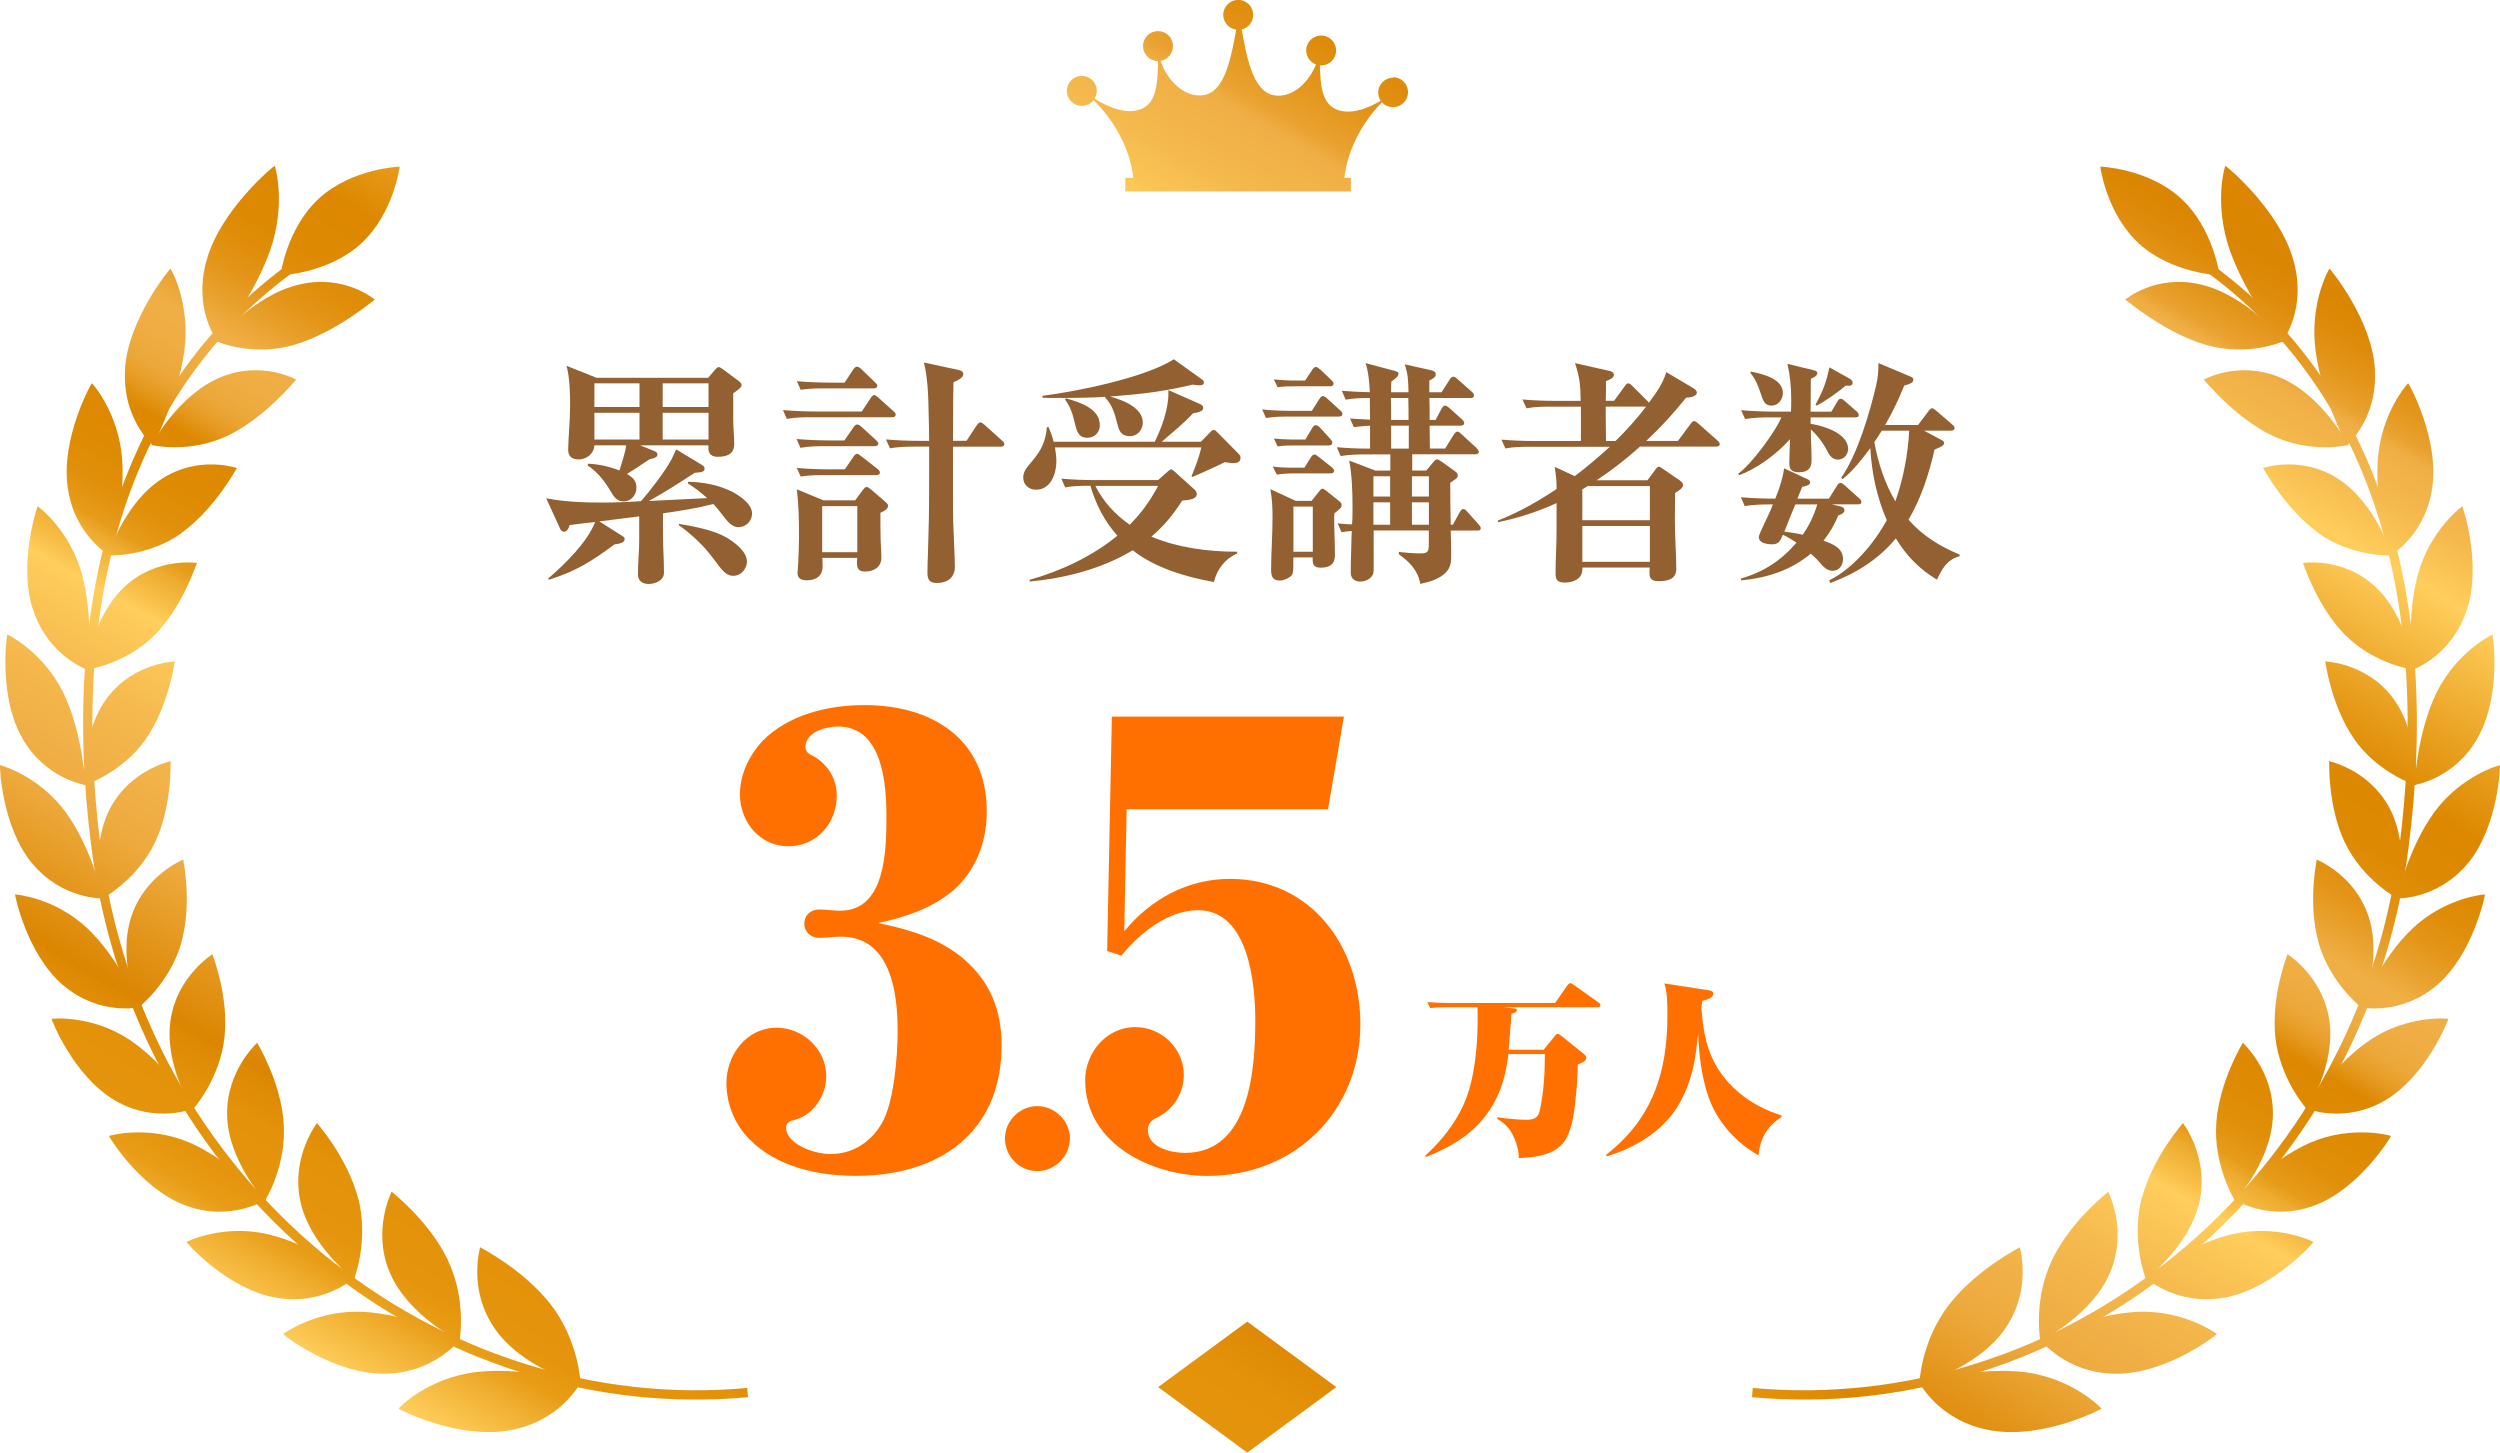 <?xml version="1.0" encoding="UTF-8"?>
<svg id="_レイヤー_2" data-name="レイヤー_2" xmlns="http://www.w3.org/2000/svg" xmlns:xlink="http://www.w3.org/1999/xlink" viewBox="0 0 407.85 236.98">
  <defs>
    <style>
      .cls-1 {
        fill: url(#_名称未設定グラデーション_54-53);
      }

      .cls-2 {
        fill: url(#_名称未設定グラデーション_54-51);
      }

      .cls-3 {
        fill: url(#_名称未設定グラデーション_54-7);
      }

      .cls-4 {
        fill: url(#_名称未設定グラデーション_54-14);
      }

      .cls-5 {
        fill: url(#_名称未設定グラデーション_54-10);
      }

      .cls-6 {
        fill: url(#_名称未設定グラデーション_54-34);
      }

      .cls-7 {
        fill: url(#_名称未設定グラデーション_54-2);
      }

      .cls-8 {
        fill: url(#_名称未設定グラデーション_54-31);
      }

      .cls-9 {
        fill: url(#_名称未設定グラデーション_54-26);
      }

      .cls-10 {
        fill: url(#_名称未設定グラデーション_54-39);
      }

      .cls-11 {
        fill: url(#_名称未設定グラデーション_54-50);
      }

      .cls-12 {
        fill: url(#_名称未設定グラデーション_54-17);
      }

      .cls-13 {
        fill: url(#_名称未設定グラデーション_54-37);
      }

      .cls-14 {
        fill: url(#_名称未設定グラデーション_54-24);
      }

      .cls-15 {
        fill: url(#_名称未設定グラデーション_54-36);
      }

      .cls-16 {
        fill: url(#_名称未設定グラデーション_54-20);
      }

      .cls-17 {
        fill: url(#_名称未設定グラデーション_54-33);
      }

      .cls-18 {
        fill: url(#_名称未設定グラデーション_54-25);
      }

      .cls-19 {
        fill: url(#_名称未設定グラデーション_54-41);
      }

      .cls-20 {
        fill: url(#_名称未設定グラデーション_54-47);
      }

      .cls-21 {
        fill: url(#_名称未設定グラデーション_54-28);
      }

      .cls-22 {
        fill: #ff7000;
      }

      .cls-23 {
        fill: url(#_名称未設定グラデーション_54-44);
      }

      .cls-24 {
        fill: url(#_名称未設定グラデーション_54-21);
      }

      .cls-25 {
        fill: url(#_名称未設定グラデーション_54-40);
      }

      .cls-26 {
        fill: url(#_名称未設定グラデーション_54-12);
      }

      .cls-27 {
        fill: url(#_名称未設定グラデーション_54-6);
      }

      .cls-28 {
        fill: url(#_名称未設定グラデーション_54-27);
      }

      .cls-29 {
        fill: url(#_名称未設定グラデーション_54-13);
      }

      .cls-30 {
        fill: url(#_名称未設定グラデーション_54-35);
      }

      .cls-31 {
        fill: url(#_名称未設定グラデーション_54-30);
      }

      .cls-32 {
        fill: url(#_名称未設定グラデーション_54-9);
      }

      .cls-33 {
        fill: url(#_名称未設定グラデーション_54);
      }

      .cls-34 {
        fill: url(#_名称未設定グラデーション_54-8);
      }

      .cls-35 {
        fill: url(#_名称未設定グラデーション_54-42);
      }

      .cls-36 {
        fill: #926031;
      }

      .cls-37 {
        fill: url(#_名称未設定グラデーション_54-49);
      }

      .cls-38 {
        fill: url(#_名称未設定グラデーション_54-23);
      }

      .cls-39 {
        fill: url(#_名称未設定グラデーション_54-45);
      }

      .cls-40 {
        fill: url(#_名称未設定グラデーション_54-52);
      }

      .cls-41 {
        fill: url(#_名称未設定グラデーション_54-22);
      }

      .cls-42 {
        fill: url(#_名称未設定グラデーション_54-43);
      }

      .cls-43 {
        fill: url(#_名称未設定グラデーション_54-48);
      }

      .cls-44 {
        fill: url(#_名称未設定グラデーション_54-38);
      }

      .cls-45 {
        fill: url(#_名称未設定グラデーション_54-4);
      }

      .cls-46 {
        fill: url(#_名称未設定グラデーション_54-18);
      }

      .cls-47 {
        fill: url(#_名称未設定グラデーション_54-16);
      }

      .cls-48 {
        fill: url(#_名称未設定グラデーション_54-5);
      }

      .cls-49 {
        fill: url(#_名称未設定グラデーション_54-15);
      }

      .cls-50 {
        fill: url(#_名称未設定グラデーション_54-19);
      }

      .cls-51 {
        fill: url(#_名称未設定グラデーション_54-11);
      }

      .cls-52 {
        fill: url(#_名称未設定グラデーション_54-29);
      }

      .cls-53 {
        fill: url(#_名称未設定グラデーション_54-54);
      }

      .cls-54 {
        fill: url(#_名称未設定グラデーション_54-32);
      }

      .cls-55 {
        fill: url(#_名称未設定グラデーション_54-46);
      }

      .cls-56 {
        fill: url(#_名称未設定グラデーション_54-3);
      }
    </style>
    <linearGradient id="_名称未設定グラデーション_54" data-name="名称未設定グラデーション 54" x1="238.59" y1="-2066.36" x2="358.94" y2="-1857.93" gradientTransform="translate(0 -1833.25) scale(1 -1)" gradientUnits="userSpaceOnUse">
      <stop offset="0" stop-color="#ffce5c"/>
      <stop offset=".04" stop-color="#f0af31"/>
      <stop offset=".06" stop-color="#e89c16"/>
      <stop offset=".08" stop-color="#e5950d"/>
      <stop offset=".12" stop-color="#e3920a"/>
      <stop offset=".15" stop-color="#dd8803"/>
      <stop offset=".15" stop-color="#db8500"/>
      <stop offset=".2" stop-color="#e59921"/>
      <stop offset=".24" stop-color="#eda93c"/>
      <stop offset=".27" stop-color="#f0af46"/>
      <stop offset=".32" stop-color="#f5b94d"/>
      <stop offset=".38" stop-color="#ffce5c"/>
      <stop offset=".39" stop-color="#f9c14b"/>
      <stop offset=".41" stop-color="#eeac30"/>
      <stop offset=".42" stop-color="#e69c1a"/>
      <stop offset=".44" stop-color="#e1900b"/>
      <stop offset=".47" stop-color="#de8a02"/>
      <stop offset=".5" stop-color="#d80"/>
      <stop offset=".51" stop-color="#e39518"/>
      <stop offset=".52" stop-color="#e9a02c"/>
      <stop offset=".53" stop-color="#eca83a"/>
      <stop offset=".55" stop-color="#efad43"/>
      <stop offset=".57" stop-color="#f0af46"/>
      <stop offset=".59" stop-color="#e9a22f"/>
      <stop offset=".61" stop-color="#e4961a"/>
      <stop offset=".63" stop-color="#e08e0b"/>
      <stop offset=".65" stop-color="#dd8902"/>
      <stop offset=".69" stop-color="#d80"/>
      <stop offset=".73" stop-color="#e79c1b"/>
      <stop offset=".82" stop-color="#ffce5c"/>
      <stop offset=".86" stop-color="#f4b84c"/>
      <stop offset=".89" stop-color="#f0af46"/>
      <stop offset=".9" stop-color="#e9a12f"/>
      <stop offset=".92" stop-color="#e3951a"/>
      <stop offset=".94" stop-color="#de8b0b"/>
      <stop offset=".96" stop-color="#db8602"/>
      <stop offset="1" stop-color="#db8500"/>
    </linearGradient>
    <linearGradient id="_名称未設定グラデーション_54-2" data-name="名称未設定グラデーション 54" x1="293.57" y1="-2098.1" x2="413.91" y2="-1889.68" xlink:href="#_名称未設定グラデーション_54"/>
    <linearGradient id="_名称未設定グラデーション_54-3" data-name="名称未設定グラデーション 54" x1="303.26" y1="-2103.7" x2="423.6" y2="-1895.27" xlink:href="#_名称未設定グラデーション_54"/>
    <linearGradient id="_名称未設定グラデーション_54-4" data-name="名称未設定グラデーション 54" x1="302.8" y1="-2103.43" x2="423.14" y2="-1895.01" xlink:href="#_名称未設定グラデーション_54"/>
    <linearGradient id="_名称未設定グラデーション_54-5" data-name="名称未設定グラデーション 54" x1="313.54" y1="-2109.63" x2="433.88" y2="-1901.21" xlink:href="#_名称未設定グラデーション_54"/>
    <linearGradient id="_名称未設定グラデーション_54-6" data-name="名称未設定グラデーション 54" x1="309" y1="-2107.01" x2="429.35" y2="-1898.59" xlink:href="#_名称未設定グラデーション_54"/>
    <linearGradient id="_名称未設定グラデーション_54-7" data-name="名称未設定グラデーション 54" x1="320.44" y1="-2113.62" x2="440.78" y2="-1905.19" xlink:href="#_名称未設定グラデーション_54"/>
    <linearGradient id="_名称未設定グラデーション_54-8" data-name="名称未設定グラデーション 54" x1="312.12" y1="-2108.81" x2="432.46" y2="-1900.39" xlink:href="#_名称未設定グラデーション_54"/>
    <linearGradient id="_名称未設定グラデーション_54-9" data-name="名称未設定グラデーション 54" x1="324.13" y1="-2115.75" x2="444.47" y2="-1907.33" xlink:href="#_名称未設定グラデーション_54"/>
    <linearGradient id="_名称未設定グラデーション_54-10" data-name="名称未設定グラデーション 54" x1="312.69" y1="-2109.15" x2="433.04" y2="-1900.72" xlink:href="#_名称未設定グラデーション_54"/>
    <linearGradient id="_名称未設定グラデーション_54-11" data-name="名称未設定グラデーション 54" x1="324.85" y1="-2116.17" x2="445.2" y2="-1907.74" xlink:href="#_名称未設定グラデーション_54"/>
    <linearGradient id="_名称未設定グラデーション_54-12" data-name="名称未設定グラデーション 54" x1="310.9" y1="-2108.11" x2="431.24" y2="-1899.68" xlink:href="#_名称未設定グラデーション_54"/>
    <linearGradient id="_名称未設定グラデーション_54-13" data-name="名称未設定グラデーション 54" x1="322.88" y1="-2115.03" x2="443.22" y2="-1906.6" xlink:href="#_名称未設定グラデーション_54"/>
    <linearGradient id="_名称未設定グラデーション_54-14" data-name="名称未設定グラデーション 54" x1="306.55" y1="-2105.6" x2="426.9" y2="-1897.17" xlink:href="#_名称未設定グラデーション_54"/>
    <linearGradient id="_名称未設定グラデーション_54-15" data-name="名称未設定グラデーション 54" x1="317.81" y1="-2112.1" x2="438.16" y2="-1903.68" xlink:href="#_名称未設定グラデーション_54"/>
    <linearGradient id="_名称未設定グラデーション_54-16" data-name="名称未設定グラデーション 54" x1="299.84" y1="-2101.73" x2="420.19" y2="-1893.3" xlink:href="#_名称未設定グラデーション_54"/>
    <linearGradient id="_名称未設定グラデーション_54-17" data-name="名称未設定グラデーション 54" x1="309.85" y1="-2107.51" x2="430.2" y2="-1899.08" xlink:href="#_名称未設定グラデーション_54"/>
    <linearGradient id="_名称未設定グラデーション_54-18" data-name="名称未設定グラデーション 54" x1="290.8" y1="-2096.5" x2="411.14" y2="-1888.08" xlink:href="#_名称未設定グラデーション_54"/>
    <linearGradient id="_名称未設定グラデーション_54-19" data-name="名称未設定グラデーション 54" x1="299.21" y1="-2101.36" x2="419.56" y2="-1892.94" xlink:href="#_名称未設定グラデーション_54"/>
    <linearGradient id="_名称未設定グラデーション_54-20" data-name="名称未設定グラデーション 54" x1="279.6" y1="-2090.04" x2="399.95" y2="-1881.62" xlink:href="#_名称未設定グラデーション_54"/>
    <linearGradient id="_名称未設定グラデーション_54-21" data-name="名称未設定グラデーション 54" x1="285.97" y1="-2093.72" x2="406.32" y2="-1885.29" xlink:href="#_名称未設定グラデーション_54"/>
    <linearGradient id="_名称未設定グラデーション_54-22" data-name="名称未設定グラデーション 54" x1="266.3" y1="-2082.36" x2="386.64" y2="-1873.93" xlink:href="#_名称未設定グラデーション_54"/>
    <linearGradient id="_名称未設定グラデーション_54-23" data-name="名称未設定グラデーション 54" x1="270.25" y1="-2084.64" x2="390.6" y2="-1876.22" xlink:href="#_名称未設定グラデーション_54"/>
    <linearGradient id="_名称未設定グラデーション_54-24" data-name="名称未設定グラデーション 54" x1="251.04" y1="-2073.55" x2="371.38" y2="-1865.12" xlink:href="#_名称未設定グラデーション_54"/>
    <linearGradient id="_名称未設定グラデーション_54-25" data-name="名称未設定グラデーション 54" x1="252.41" y1="-2074.34" x2="372.76" y2="-1865.92" xlink:href="#_名称未設定グラデーション_54"/>
    <linearGradient id="_名称未設定グラデーション_54-26" data-name="名称未設定グラデーション 54" x1="281.57" y1="-2091.18" x2="401.92" y2="-1882.75" xlink:href="#_名称未設定グラデーション_54"/>
    <linearGradient id="_名称未設定グラデーション_54-27" data-name="名称未設定グラデーション 54" x1="-26.04" y1="-2010.48" x2="94.31" y2="-1802.05" xlink:href="#_名称未設定グラデーション_54"/>
    <linearGradient id="_名称未設定グラデーション_54-28" data-name="名称未設定グラデーション 54" x1="74.56" y1="-2068.56" x2="194.91" y2="-1860.14" xlink:href="#_名称未設定グラデーション_54"/>
    <linearGradient id="_名称未設定グラデーション_54-29" data-name="名称未設定グラデーション 54" x1="75.23" y1="-2068.96" x2="195.58" y2="-1860.54" xlink:href="#_名称未設定グラデーション_54"/>
    <linearGradient id="_名称未設定グラデーション_54-30" data-name="名称未設定グラデーション 54" x1="58.25" y1="-2059.15" x2="178.6" y2="-1850.72" xlink:href="#_名称未設定グラデーション_54"/>
    <linearGradient id="_名称未設定グラデーション_54-31" data-name="名称未設定グラデーション 54" x1="56.64" y1="-2058.22" x2="176.99" y2="-1849.79" xlink:href="#_名称未設定グラデーション_54"/>
    <linearGradient id="_名称未設定グラデーション_54-32" data-name="名称未設定グラデーション 54" x1="42.61" y1="-2050.11" x2="162.95" y2="-1841.69" xlink:href="#_名称未設定グラデーション_54"/>
    <linearGradient id="_名称未設定グラデーション_54-33" data-name="名称未設定グラデーション 54" x1="38.86" y1="-2047.95" x2="159.21" y2="-1839.53" xlink:href="#_名称未設定グラデーション_54"/>
    <linearGradient id="_名称未設定グラデーション_54-34" data-name="名称未設定グラデーション 54" x1="27.68" y1="-2041.49" x2="148.02" y2="-1833.07" xlink:href="#_名称未設定グラデーション_54"/>
    <linearGradient id="_名称未設定グラデーション_54-35" data-name="名称未設定グラデーション 54" x1="22.2" y1="-2038.33" x2="142.54" y2="-1829.9" xlink:href="#_名称未設定グラデーション_54"/>
    <linearGradient id="_名称未設定グラデーション_54-36" data-name="名称未設定グラデーション 54" x1="13.88" y1="-2033.53" x2="134.23" y2="-1825.1" xlink:href="#_名称未設定グラデーション_54"/>
    <linearGradient id="_名称未設定グラデーション_54-37" data-name="名称未設定グラデーション 54" x1="6.92" y1="-2029.5" x2="127.26" y2="-1821.08" xlink:href="#_名称未設定グラデーション_54"/>
    <linearGradient id="_名称未設定グラデーション_54-38" data-name="名称未設定グラデーション 54" x1="1.67" y1="-2026.47" x2="122.01" y2="-1818.05" xlink:href="#_名称未設定グラデーション_54"/>
    <linearGradient id="_名称未設定グラデーション_54-39" data-name="名称未設定グラデーション 54" x1="-6.63" y1="-2021.69" x2="113.72" y2="-1813.26" xlink:href="#_名称未設定グラデーション_54"/>
    <linearGradient id="_名称未設定グラデーション_54-40" data-name="名称未設定グラデーション 54" x1="-8.7" y1="-2020.49" x2="111.64" y2="-1812.06" xlink:href="#_名称未設定グラデーション_54"/>
    <linearGradient id="_名称未設定グラデーション_54-41" data-name="名称未設定グラデーション 54" x1="-18.18" y1="-2015.01" x2="102.16" y2="-1806.59" xlink:href="#_名称未設定グラデーション_54"/>
    <linearGradient id="_名称未設定グラデーション_54-42" data-name="名称未設定グラデーション 54" x1="-17.04" y1="-2015.67" x2="103.3" y2="-1807.25" xlink:href="#_名称未設定グラデーション_54"/>
    <linearGradient id="_名称未設定グラデーション_54-43" data-name="名称未設定グラデーション 54" x1="-27.43" y1="-2009.67" x2="92.92" y2="-1801.25" xlink:href="#_名称未設定グラデーション_54"/>
    <linearGradient id="_名称未設定グラデーション_54-44" data-name="名称未設定グラデーション 54" x1="-23" y1="-2012.23" x2="97.35" y2="-1803.81" xlink:href="#_名称未設定グラデーション_54"/>
    <linearGradient id="_名称未設定グラデーション_54-45" data-name="名称未設定グラデーション 54" x1="-34.05" y1="-2005.85" x2="86.3" y2="-1797.43" xlink:href="#_名称未設定グラデーション_54"/>
    <linearGradient id="_名称未設定グラデーション_54-46" data-name="名称未設定グラデーション 54" x1="-26.26" y1="-2010.35" x2="94.09" y2="-1801.92" xlink:href="#_名称未設定グラデーション_54"/>
    <linearGradient id="_名称未設定グラデーション_54-47" data-name="名称未設定グラデーション 54" x1="-37.75" y1="-2003.71" x2="82.59" y2="-1795.29" xlink:href="#_名称未設定グラデーション_54"/>
    <linearGradient id="_名称未設定グラデーション_54-48" data-name="名称未設定グラデーション 54" x1="-26.73" y1="-2010.07" x2="93.61" y2="-1801.65" xlink:href="#_名称未設定グラデーション_54"/>
    <linearGradient id="_名称未設定グラデーション_54-49" data-name="名称未設定グラデーション 54" x1="-38.46" y1="-2003.31" x2="81.89" y2="-1794.88" xlink:href="#_名称未設定グラデーション_54"/>
    <linearGradient id="_名称未設定グラデーション_54-50" data-name="名称未設定グラデーション 54" x1="-24.44" y1="-2011.4" x2="95.91" y2="-1802.97" xlink:href="#_名称未設定グラデーション_54"/>
    <linearGradient id="_名称未設定グラデーション_54-51" data-name="名称未設定グラデーション 54" x1="-36.04" y1="-2004.7" x2="84.3" y2="-1796.28" xlink:href="#_名称未設定グラデーション_54"/>
    <linearGradient id="_名称未設定グラデーション_54-52" data-name="名称未設定グラデーション 54" x1="36" y1="-2046.3" x2="156.34" y2="-1837.87" xlink:href="#_名称未設定グラデーション_54"/>
    <linearGradient id="_名称未設定グラデーション_54-53" data-name="名称未設定グラデーション 54" x1="185.4" y1="-2090.84" x2="339.06" y2="-1824.71" xlink:href="#_名称未設定グラデーション_54"/>
    <linearGradient id="_名称未設定グラデーション_54-54" data-name="名称未設定グラデーション 54" x1="50.88" y1="-2109.73" x2="218.97" y2="-1818.62" xlink:href="#_名称未設定グラデーション_54"/>
  </defs>
  <g id="_レイヤー_1-2" data-name="レイヤー_1">
    <g>
      <g>
        <path class="cls-33" d="M355.76,32.33c5.37,4.9,6.34,12.59,6.34,12.59,0,0-7.75-.27-13.12-5.15-5.37-4.9-6.34-12.59-6.34-12.59,0,0,7.75.27,13.12,5.15Z"/>
        <path class="cls-7" d="M317.99,212.82c-4.62,5.94-4.9,12.94-4.84,12.96,0,.09,9.7-2.63,14.07-9.17,4.37-6.45,2.23-13.16,2.3-13.14-.02.07-6.91,3.47-11.53,9.34Z"/>
        <path class="cls-56" d="M324.8,233.36c-8.53-1.46-11.71-7.91-11.71-7.84.11.02,9.23-2.61,17.12-1.68,7.95.97,12.63,5.92,12.63,5.96.11.02-9.41,5.04-18.04,3.56Z"/>
        <path class="cls-45" d="M334.85,205.4c-3.18,6.49-2.03,13.3-1.99,13.32,0,.09,8.53-4.15,11.42-11.22,2.89-6.98-.4-13.1-.33-13.1,0,.07-5.92,4.53-9.1,10.98v.02Z"/>
        <path class="cls-48" d="M345.27,224.11c-8.28.02-12.52-5.68-12.5-5.61.09,0,8.11-4.06,15.75-4.48,7.73-.4,13.12,3.58,13.14,3.62.11,0-8,6.47-16.39,6.47Z"/>
        <path class="cls-27" d="M349.42,195.39c-1.81,6.85.6,13.21.66,13.23,0,.09,7.31-5.46,8.79-12.79,1.48-7.27-2.8-12.63-2.74-12.63,0,.07-4.88,5.43-6.69,12.21l-.02-.02Z"/>
        <path class="cls-3" d="M362.89,211.69c-7.91,1.44-13.01-3.36-12.99-3.31.09,0,6.93-5.3,14.2-7.02,7.35-1.72,13.32,1.21,13.32,1.26.09,0-6.54,7.64-14.53,9.08Z"/>
        <path class="cls-34" d="M361.57,183.16c-.51,6.96,3,12.72,3.05,12.7,0,.09,6.05-6.56,6.18-13.94.15-7.31-4.95-11.79-4.9-11.82,0,.07-3.8,6.14-4.33,13.03v.02Z"/>
        <path class="cls-32" d="M377.56,196.67c-7.4,2.76-13.16-1.02-13.14-.97.09,0,5.7-6.32,12.46-9.28,6.82-2.94,13.16-1.15,13.19-1.1.09-.02-5.04,8.57-12.5,11.35Z"/>
        <path class="cls-5" d="M371.2,169.16c.71,6.85,5.15,11.86,5.19,11.84.02.09,4.75-7.42,3.6-14.67-1.1-7.16-6.85-10.65-6.8-10.67,0,.07-2.69,6.67-1.99,13.49Z"/>
        <path class="cls-51" d="M389.15,179.49c-6.74,3.98-12.99,1.3-12.96,1.35.07-.02,4.44-7.16,10.53-11.22,6.16-4.09,12.68-3.45,12.7-3.4.09-.04-3.47,9.25-10.27,13.27Z"/>
        <path class="cls-26" d="M378.24,153.78c1.86,6.58,7.05,10.67,7.09,10.65.04.09,3.38-8.08,1.06-14.97-2.27-6.82-8.48-9.21-8.44-9.23.02.07-1.52,7.02.31,13.56h-.02Z"/>
        <path class="cls-29" d="M397.55,160.72c-5.92,5.08-12.48,3.58-12.46,3.62.07-.04,3.11-7.75,8.44-12.83,5.37-5.1,11.84-5.63,11.86-5.59.07-.04-1.86,9.7-7.84,14.82v-.02Z"/>
        <path class="cls-4" d="M382.55,137.46c2.92,6.14,8.68,9.21,8.7,9.19.04.07,1.97-8.53-1.46-14.89-3.38-6.29-9.85-7.55-9.81-7.6.04.07-.31,7.22,2.56,13.3Z"/>
        <path class="cls-49" d="M402.63,140.8c-4.95,6.05-11.64,5.74-11.6,5.79.04-.04,1.77-8.17,6.12-14.11,4.4-5.99,10.65-7.69,10.69-7.64.07-.07-.2,9.89-5.21,15.99v-.02Z"/>
        <path class="cls-47" d="M384.08,120.61c3.89,5.52,10.03,7.53,10.07,7.49.07.07.49-8.77-3.93-14.44-4.37-5.63-10.93-5.72-10.89-5.76.04.04.93,7.22,4.77,12.72h-.02Z"/>
        <path class="cls-12" d="M404.26,120.3c-3.82,6.85-10.42,7.75-10.38,7.77.04-.04.38-8.37,3.6-15.04,3.29-6.71,9.1-9.52,9.14-9.5.07-.07,1.52,9.85-2.36,16.74v.02Z"/>
        <path class="cls-46" d="M382.64,103.63c4.77,4.79,11.11,5.65,11.15,5.63.07.04-1.02-8.77-6.38-13.63-5.28-4.84-11.73-3.75-11.71-3.8.07.04,2.23,7.05,6.93,11.82v-.02Z"/>
        <path class="cls-50" d="M402.36,99.7c-2.54,7.49-8.86,9.56-8.81,9.59.04-.07-1.08-8.35.91-15.59,2.01-7.27,7.18-11.11,7.24-11.09.04-.07,3.29,9.54.68,17.09h-.02Z"/>
        <path class="cls-16" d="M378.22,86.97c5.54,3.95,11.93,3.67,11.95,3.62.09.04-2.58-8.57-8.77-12.5-6.12-3.91-12.24-1.7-12.21-1.74.07.04,3.58,6.69,9.06,10.6l-.02.02Z"/>
        <path class="cls-24" d="M396.8,79.53c-1.1,7.93-6.93,11.13-6.87,11.15.02-.07-2.56-8.13-2.01-15.75.57-7.64,4.88-12.41,4.95-12.41.04-.09,5.1,8.99,3.93,17.01Z"/>
        <path class="cls-41" d="M370.65,71.05c6.25,3,12.43,1.59,12.43,1.55.09.02-4.22-8.13-11.13-11.02-6.85-2.87-12.46.4-12.43.35.09.02,4.95,6.14,11.13,9.12Z"/>
        <path class="cls-38" d="M387.43,60.29c.49,8.17-4.62,12.39-4.55,12.41,0-.07-4.09-7.71-5.12-15.48-1.02-7.82,2.21-13.38,2.27-13.38.02-.09,6.96,8.22,7.42,16.45h-.02Z"/>
        <path class="cls-14" d="M359.87,56.27c6.85,1.97,12.63-.55,12.63-.6.11,0-5.87-7.49-13.45-9.25-7.47-1.77-12.35,2.5-12.35,2.45.09,0,6.38,5.43,13.14,7.38l.02.02Z"/>
        <path class="cls-18" d="M374.16,42.49c2.27,8.19-1.92,13.32-1.86,13.32,0-.07-5.68-7.09-8.46-14.78-2.76-7.75-.86-13.98-.8-13.98.02-.09,8.88,7.18,11.11,15.44Z"/>
        <path class="cls-9" d="M285.82,227.93l.13-1.5c12.43,1.13,24.82-.27,36.82-4.11,11.71-3.75,22.53-9.7,32.2-17.62,20.05-16.48,33-40,36.42-66.21,2.8-21.47,1.37-40.59-4.28-56.87-6.07-17.47-16.87-31.14-32.11-40.62l.8-1.28c15.55,9.67,26.55,23.61,32.73,41.41,5.72,16.5,7.2,35.85,4.35,57.56-3.49,26.59-16.61,50.47-36.95,67.19-9.81,8.06-20.8,14.09-32.69,17.89-12.19,3.91-24.78,5.32-37.41,4.17h0Z"/>
      </g>
      <g>
        <path class="cls-28" d="M52.09,32.33c-5.37,4.9-6.34,12.59-6.34,12.59,0,0,7.75-.27,13.12-5.15,5.37-4.9,6.34-12.59,6.34-12.59,0,0-7.75.27-13.12,5.15Z"/>
        <path class="cls-21" d="M89.85,212.82c4.62,5.94,4.9,12.94,4.84,12.96,0,.09-9.7-2.63-14.07-9.17-4.37-6.45-2.23-13.16-2.3-13.14.02.07,6.91,3.47,11.53,9.34Z"/>
        <path class="cls-52" d="M83.05,233.36c8.53-1.46,11.71-7.91,11.71-7.84-.11.02-9.23-2.61-17.12-1.68-7.95.97-12.63,5.92-12.63,5.96-.11.02,9.41,5.04,18.04,3.56Z"/>
        <path class="cls-31" d="M72.98,205.4c3.18,6.49,2.03,13.3,1.99,13.32,0,.09-8.53-4.15-11.42-11.22-2.89-6.98.4-13.1.33-13.1,0,.07,5.92,4.53,9.1,10.98v.02Z"/>
        <path class="cls-8" d="M62.58,224.11c8.28.02,12.52-5.68,12.5-5.61-.09,0-8.11-4.06-15.75-4.48-7.73-.4-13.12,3.58-13.14,3.62-.11,0,8,6.47,16.39,6.47Z"/>
        <path class="cls-54" d="M58.42,195.39c1.81,6.85-.6,13.21-.66,13.23,0,.09-7.31-5.46-8.79-12.79-1.48-7.27,2.8-12.63,2.74-12.63,0,.07,4.88,5.43,6.69,12.21l.02-.02Z"/>
        <path class="cls-17" d="M44.95,211.69c7.91,1.44,13.01-3.36,12.99-3.31-.09,0-6.93-5.3-14.2-7.02-7.35-1.72-13.32,1.21-13.32,1.26-.09,0,6.54,7.64,14.53,9.08Z"/>
        <path class="cls-6" d="M46.28,183.16c.51,6.96-3,12.72-3.05,12.7,0,.09-6.05-6.56-6.18-13.94-.15-7.31,4.95-11.79,4.9-11.82,0,.07,3.8,6.14,4.33,13.03v.02Z"/>
        <path class="cls-30" d="M30.29,196.67c7.4,2.76,13.16-1.02,13.14-.97-.09,0-5.7-6.32-12.46-9.28-6.82-2.94-13.16-1.15-13.19-1.1-.09-.02,5.04,8.57,12.5,11.35Z"/>
        <path class="cls-15" d="M36.63,169.16c-.71,6.85-5.15,11.86-5.19,11.84-.02.09-4.75-7.42-3.6-14.67,1.1-7.16,6.85-10.65,6.8-10.67,0,.07,2.69,6.67,1.99,13.49Z"/>
        <path class="cls-13" d="M18.69,179.49c6.74,3.98,12.99,1.3,12.96,1.35-.07-.02-4.44-7.16-10.53-11.22-6.16-4.09-12.68-3.45-12.7-3.4-.09-.04,3.47,9.25,10.27,13.27Z"/>
        <path class="cls-44" d="M29.6,153.78c-1.86,6.58-7.05,10.67-7.09,10.65-.04.09-3.38-8.08-1.06-14.97,2.27-6.82,8.48-9.21,8.44-9.23-.02.07,1.52,7.02-.31,13.56h.02Z"/>
        <path class="cls-10" d="M10.3,160.72c5.92,5.08,12.48,3.58,12.46,3.62-.07-.04-3.11-7.75-8.44-12.83-5.37-5.1-11.84-5.63-11.86-5.59-.07-.04,1.86,9.7,7.84,14.82v-.02Z"/>
        <path class="cls-25" d="M25.27,137.46c-2.92,6.14-8.68,9.21-8.7,9.19-.04.07-1.97-8.53,1.46-14.89,3.38-6.29,9.85-7.55,9.81-7.6-.04.07.31,7.22-2.56,13.3Z"/>
        <path class="cls-19" d="M5.22,140.8c4.95,6.05,11.64,5.74,11.6,5.79-.04-.04-1.77-8.17-6.12-14.11C6.3,126.49.05,124.79,0,124.83c-.07-.07.2,9.89,5.21,15.99v-.02Z"/>
        <path class="cls-35" d="M23.77,120.61c-3.89,5.52-10.03,7.53-10.07,7.49-.07.07-.49-8.77,3.93-14.44,4.37-5.63,10.93-5.72,10.89-5.76-.04.04-.93,7.22-4.77,12.72h.02Z"/>
        <path class="cls-42" d="M3.56,120.3c3.82,6.85,10.42,7.75,10.38,7.77-.04-.04-.38-8.37-3.6-15.04-3.29-6.71-9.1-9.52-9.14-9.5-.07-.07-1.52,9.85,2.36,16.74v.02Z"/>
        <path class="cls-23" d="M25.19,103.63c-4.77,4.79-11.11,5.65-11.15,5.63-.07.04,1.02-8.77,6.38-13.63,5.28-4.84,11.73-3.75,11.71-3.8-.07.04-2.23,7.05-6.93,11.82v-.02Z"/>
        <path class="cls-39" d="M5.48,99.7c2.54,7.49,8.86,9.56,8.81,9.59-.04-.07,1.08-8.35-.91-15.59-2.01-7.27-7.18-11.11-7.24-11.09-.04-.07-3.29,9.54-.68,17.09h.02Z"/>
        <path class="cls-55" d="M29.62,86.97c-5.54,3.95-11.93,3.67-11.95,3.62-.09.04,2.58-8.57,8.77-12.5,6.12-3.91,12.24-1.7,12.21-1.74-.07.04-3.58,6.69-9.06,10.6l.02.02Z"/>
        <path class="cls-20" d="M11.05,79.53c1.1,7.93,6.93,11.13,6.87,11.15-.02-.07,2.56-8.13,2.01-15.75-.57-7.64-4.88-12.41-4.95-12.41-.04-.09-5.1,8.99-3.93,17.01Z"/>
        <path class="cls-43" d="M37.2,71.05c-6.25,3-12.43,1.59-12.43,1.55-.09.02,4.22-8.13,11.13-11.02,6.85-2.87,12.46.4,12.43.35-.09.02-4.95,6.14-11.13,9.12Z"/>
        <path class="cls-37" d="M20.41,60.29c-.49,8.17,4.62,12.39,4.55,12.41,0-.07,4.09-7.71,5.12-15.48,1.02-7.82-2.21-13.38-2.27-13.38-.02-.09-6.96,8.22-7.42,16.45h.02Z"/>
        <path class="cls-11" d="M47.98,56.27c-6.85,1.97-12.63-.55-12.63-.6-.11,0,5.87-7.49,13.45-9.25,7.47-1.77,12.35,2.5,12.35,2.45-.09,0-6.38,5.43-13.14,7.38l-.02.02Z"/>
        <path class="cls-2" d="M33.69,42.49c-2.27,8.19,1.92,13.32,1.86,13.32,0-.07,5.68-7.09,8.46-14.78,2.76-7.75.86-13.98.8-13.98-.02-.09-8.88,7.18-11.11,15.44Z"/>
        <path class="cls-40" d="M122.03,227.93l-.13-1.5c-12.43,1.13-24.82-.27-36.82-4.11-11.71-3.75-22.53-9.7-32.2-17.62-20.05-16.48-33-40-36.42-66.21-2.8-21.47-1.37-40.59,4.28-56.87,6.07-17.47,16.87-31.14,32.11-40.62l-.8-1.28c-15.55,9.67-26.55,23.61-32.73,41.41-5.72,16.5-7.2,35.85-4.35,57.56,3.49,26.59,16.61,50.47,36.95,67.19,9.81,8.06,20.8,14.09,32.69,17.89,12.19,3.91,24.78,5.32,37.41,4.17Z"/>
      </g>
      <polygon class="cls-1" points="203.48 215.61 188.93 226.29 203.48 236.98 218.01 226.29 203.48 215.61"/>
      <g>
        <path class="cls-36" d="M115.36,81.25c-1.17-1.05-1.83-1.52-3.12-2.38v-.27c2.49.04,5.03.51,7.29,1.67,1.21.66,3.16,1.95,3.16,3.51,0,1.25-1.01,2.22-2.22,2.22-1.05,0-1.75-.86-2.57-1.95-.47-.58-.97-1.25-1.52-1.83-2.69.7-5.45,1.13-8.22,1.52v3.54c0,1.01.04,1.99.08,3,.04,1.05.08,2.1.08,3.16,0,1.32-1.52,1.83-2.49,1.83s-1.75-.47-1.75-1.52c0-.9.04-1.83.08-2.73.08-.97.12-1.91.12-2.88v-3.9l-6.51.82,3.82,2.42c.2.12.31.23.31.47,0,.27-.12.7-1.64.86-3.82,2.8-6.16,4.32-10.71,5.77l-.12-.2c2.69-2.3,6.39-5.92,7.67-9.23-1.36.16-2.77.31-4.17.51-.12.43-.39,1.09-.9,1.09-.31,0-.51-.2-.62-.43l-2.3-5.03c3.04.58,5.96.7,9.04.7,2.14,0,4.29-.08,6.43-.23,1.48-1.68,3.86-4.79,4.95-6.78.27-.51.54-1.17.78-1.67l4.32,2.61c.19.12.31.27.31.51,0,.47-.23.62-1.6.7-2.45,1.6-4.91,3.19-7.48,4.6l9.51-.47ZM104.41,72.64l2.49,1.01c.2.08.35.27.35.51,0,.35-.27.55-1.32.78-1.21.82-2.42,1.64-3.66,2.38.9.51,1.56,1.09,1.56,2.22,0,1.21-.86,2.26-2.1,2.26-1.05,0-1.56-.7-2.03-1.52-.94-1.64-2.26-3.35-3.86-4.36l.12-.27c1.75.08,3.47.47,5.1,1.09.31-1.01,1.01-3.08,1.09-4.09h-5.18c-.08,1.36-1.25,2.3-2.57,2.3-1.05,0-1.71-.47-1.71-1.56,0-.66.08-2.1.16-3.35.08-1.36.16-2.77.16-4.01,0-1.95-.08-4.48-.58-6.35l4.87,1.95h18.23l1.13-1.32c.16-.16.39-.43.58-.43.16,0,.47.2.62.31l2.73,2.03c.19.16.39.35.39.62,0,.31-.35.62-1.36,1.32v4.36c0,.7.04,1.36.08,2.03.04.58.08,1.21.08,1.91,0,1.67-1.25,2.06-2.69,2.06-.9,0-1.52-.39-1.52-1.36v-.51h-11.14ZM96.97,66.4h7.36v-3.86h-7.36v3.86ZM104.33,67.34h-7.36v4.36h7.36v-4.36ZM108.11,66.4h7.48v-3.86h-7.48v3.86ZM115.59,67.34h-7.48v4.36h7.48v-4.36ZM118.43,87.63c1.32.78,3.43,2.3,3.43,4.01,0,.97-.82,2.3-2.26,2.3-.94,0-1.64-.66-2.69-2.1-.39-.51-.66-.9-1.29-1.67-1.29-1.6-3.19-3.31-4.87-4.48v-.23c2.34.39,5.65,1.01,7.67,2.18Z"/>
        <path class="cls-36" d="M133.31,67.14h7.28l1.44-2.18c.12-.2.35-.51.58-.51.16,0,.35.12.7.43l2.42,2.18c.23.19.39.35.39.58,0,.35-.31.43-.62.43h-12.89c-1.44,0-2.84,0-4.25.27l-.62-1.44c1.83.16,3.7.23,5.57.23ZM135.49,71.86h2.26l1.48-2.14c.16-.23.35-.47.62-.47.2,0,.51.19.7.39l2.34,2.14c.16.16.39.35.39.58,0,.35-.31.43-.62.43h-7.87c-1.4,0-2.8,0-4.21.27l-.62-1.44c1.83.16,3.7.23,5.53.23ZM135.53,62.43h2.26l1.4-2.14c.16-.23.35-.47.62-.47.23,0,.55.23.7.39l2.22,2.14c.31.31.39.39.39.58,0,.35-.31.43-.58.43h-7.71c-1.4,0-2.8,0-4.21.23l-.62-1.4c1.83.16,3.7.23,5.53.23ZM135.53,76.57h2.3l1.4-2.06c.16-.23.35-.47.58-.47.16,0,.31.08.7.39l2.65,2.07c.19.16.39.35.39.58,0,.35-.31.43-.58.43h-8.14c-1.4,0-2.8,0-4.21.23l-.62-1.4c1.83.16,3.7.23,5.53.23ZM139.5,81.64l1.21-1.64c.31-.43.51-.55.66-.55.23,0,.43.16.86.51l2.3,1.99c.19.16.35.35.35.58,0,.54-.82.93-1.25,1.13,0,1.52,0,3,.04,4.52.04.82.12,2.06.12,2.8,0,1.52-1.21,2.26-2.65,2.26-.94,0-1.33-.39-1.33-1.33,0-.31,0-.58.04-.9h-5.69c0,.47.04.9.04,1.36,0,1.64-1.09,2.3-2.61,2.3-.82,0-1.48-.27-1.48-1.17,0-.16.04-.82.12-1.79.04-1.13.12-2.65.12-4.13,0-2.57-.04-5.18-.35-7.75l4.32,1.79h5.18ZM134.13,90.09h5.73v-7.52h-5.73v7.52ZM157.66,71.94l1.67-2.53c.16-.23.39-.51.62-.51.16,0,.47.23.7.43l2.8,2.53c.23.19.39.31.39.58,0,.35-.31.43-.58.43h-7.79v8.14c0,1.75,0,3.51.08,5.22.04,1.48.23,5.18.23,6.23,0,1.83-1.29,2.65-2.96,2.65-1.17,0-1.52-.58-1.52-1.64s.04-2.06.08-3.08c.04-.97.04-1.91.08-2.92.12-3.47.12-6.9.12-10.36v-4.25h-2.18c-1.44,0-2.8.04-4.21.27l-.66-1.44c1.87.16,3.7.23,5.57.23h1.48c0-1.32-.04-2.84-.08-4.4-.04-2.92-.16-6-.78-8.38l5.65,1.21c.35.08.78.23.78.7s-.58.86-1.6,1.32c-.08,3.19-.04,6.39-.08,9.54h2.18Z"/>
        <path class="cls-36" d="M188.39,72.05c1.05-2.1,2.22-5.18,2.22-7.83v-.58l5.22,2.3c.23.12.47.31.47.58,0,.58-.78.78-1.67.9-1.48,1.64-3.43,3.19-5.1,4.64h6.39l1.48-1.52c.16-.16.35-.39.62-.39.2,0,.27.08.55.35l3.54,3.58c.19.2.27.39.27.62,0,.66-.58.86-1.13.86-.47,0-1.01-.12-1.44-.16-.66.35-4.48,2.1-5.3,2.42l-.12-.16c.62-1.44,1.25-3.16,1.6-4.67h-23.88c.12.74.23,1.52.23,2.26,0,1.99-.9,4.64-3.31,4.64-1.17,0-2.1-.78-2.1-1.99,0-.97.54-1.6,1.44-2.65,1.48-1.75,2.22-3.23,2.42-5.57h.27c.35.82.62,1.52.82,2.38h16.52ZM173.78,79.53l-.62-1.44c1.83.16,3.66.23,5.53.23h10.25l1.52-1.36c.27-.23.43-.39.62-.39.12,0,.31.16.62.43l3.19,2.88c.23.19.35.43.35.7,0,.82-1.05.97-2.38,1.09-1.44,2.26-2.96,4.13-5.03,5.88,4.29,1.79,9.15,2.46,13.99,2.46l.04.27c-1.95.82-3.35,2.61-3.82,4.67-4.48-.78-9.7-2.34-13.25-5.18-5.03,3.04-11.02,4.56-16.79,5.1l-.04-.27c5.1-1.44,10.21-3.82,14.33-7.21-2.1-2.34-3.51-5.1-4.4-8.14-1.36,0-2.77,0-4.13.27ZM186.44,68.9c0,1.21-.86,2.26-2.1,2.26-1.48,0-1.79-.97-2.03-1.91-.43-1.67-.78-3.12-2.03-4.4l.04-.12c-2.18.16-4.36.19-8.38.19-.74,0-1.25,0-1.87-.04v-.31c5.61-.7,16.75-2.96,21.43-5.96l4.67,3.35c.12.08.23.23.23.43,0,.43-.43.47-.74.47-.27,0-.78-.08-1.05-.12-4.99,1.17-8.45,1.56-13.52,1.95,1.95.51,5.34,1.79,5.34,4.21ZM179.43,69.36c0,1.17-.86,2.06-2.03,2.06-1.4,0-1.71-.97-2.03-2.3-.35-1.52-.7-2.69-1.64-3.97l.2-.16c2.3.66,5.49,1.67,5.49,4.36ZM184.3,85.61c2.03-2.06,3.27-3.82,4.64-6.35h-10.25c1.32,2.61,3.23,4.67,5.61,6.35Z"/>
        <path class="cls-36" d="M210,67.03h4.01l1.21-1.91c.12-.19.35-.51.58-.51s.58.27.74.43l2.06,1.87c.27.23.39.35.39.58,0,.39-.27.47-.58.47h-7.67c-1.4,0-2.84,0-4.21.23l-.62-1.4c1.01.12,3.04.23,4.09.23ZM213.97,81.71l1.09-1.36c.39-.51.51-.62.7-.62.12,0,.23.04.62.35l2.1,1.68c.23.19.39.31.39.66,0,.39-.19.54-1.17,1.32-.04.35-.04.66-.04.97,0,.43,0,.86.04,2.1.04,1.09.08,2.38.08,3.62,0,.94-.16,2.18-2.34,2.18-.82,0-1.29-.31-1.29-1.17v-.51h-3.16v1.17c0,1.21-.04,1.6-.47,1.95-.43.35-1.13.66-1.71.66-1.21,0-1.44-.7-1.44-1.75,0-2.8.23-5.61.23-8.41,0-1.83-.04-2.92-.35-4.75l4.13,1.91h2.57ZM210.43,76.3h2.38l1.01-1.64c.2-.31.39-.51.62-.51.16,0,.27.04.7.39l2.07,1.64c.19.16.43.35.43.62,0,.35-.31.43-.58.43h-5.88c-1.01,0-1.91.04-2.88.2l-.66-1.32c.7.12,2.14.19,2.8.19ZM210.62,62.08h2.3l1.13-1.71c.16-.23.35-.51.62-.51.19,0,.47.2.78.47l1.71,1.64c.31.27.39.43.39.62,0,.35-.31.43-.62.43h-5.57c-.97,0-1.95,0-2.92.16l-.62-1.29c.66.08,2.14.19,2.8.19ZM210.62,71.7h2.34l1.09-1.83c.12-.19.31-.51.58-.51.16,0,.47.12.7.39l1.64,1.79c.31.35.39.55.39.66,0,.39-.35.47-.58.47h-5.42c-1.05,0-1.87,0-2.92.16l-.62-1.29c.66.08,2.1.16,2.8.16ZM211.01,90.01h3.16v-7.36h-3.16v7.36ZM231.7,95.23c-.39-2.22-1.75-3.54-3.51-4.83l.04-.35c.97.12,2.42.23,3.39.23,1.29,0,1.48-.2,1.48-1.56v-2.18h-9v6.43c0,.43-.08.66-.23.94-.39.62-1.25.97-1.95.97-.78,0-1.56-.39-1.56-1.44,0-2.26.12-4.56.16-6.82-.58.04-1.09.12-1.67.2l-.62-1.44c.78.08,1.56.16,2.34.16.08-.86.08-1.87.08-2.84,0-2.49-.08-5.1-.54-7.56l4.29,1.64h2.42v-2.65h-3.9c-1.4,0-2.8.04-4.21.27l-.62-1.44c1.79.16,3.62.23,5.42.23v-3.74c-.9.04-1.75.12-2.65.23l-.62-1.4c1.09.08,2.18.12,3.27.19,0-1.21-.04-2.38-.04-3.54h-.47c-1.17,0-2.34.08-3.47.27l-.62-1.44c1.52.12,3.04.2,4.56.23-.04-1.36-.23-3.47-.7-4.75l4.56,1.21c.58.16.82.23.82.51,0,.39-.35.7-1.17,1.29-.04.58-.04,1.17-.04,1.75h2.84c-.04-1.71-.04-2.92-.62-4.56l4.21.94c.35.08.86.23.86.66,0,.35-.08.54-1.05,1.05v1.91h1.99l1.33-2.07c.12-.19.31-.47.54-.47.31,0,.43.12.78.43l2.3,2.03c.2.16.35.39.35.62,0,.35-.31.39-.58.39h-6.7c.04,1.21.04,2.38.04,3.58h.97l.97-1.83c.12-.23.35-.51.58-.51.16,0,.43.16.7.39l2.03,1.83c.31.27.39.47.39.62,0,.35-.31.43-.58.43h-5.06c0,1.25.04,2.49.04,3.74h2.49l1.4-2.26c.23-.35.43-.51.62-.51.23,0,.55.31.7.47l2.38,2.18c.16.16.39.47.39.62,0,.35-.31.43-.58.43h-10.28v2.65h2.3l1.13-1.36c.12-.16.43-.47.58-.47.19,0,.58.23.74.35l2.18,1.56c.31.23.51.43.51.7,0,.39-.23.54-.66.82-.23.16-.47.31-.58.43,0,2.3.04,4.56.08,6.82h.35l1.09-1.99c.27-.51.47-.58.62-.58.23,0,.47.23.66.47l1.79,1.99c.31.35.39.55.39.66,0,.39-.31.39-.58.39h-4.32c.04,1.29.08,2.57.08,3.86s-.04,2.18-.97,3.08c-1.05,1.01-2.57,1.44-4.01,1.75ZM226.79,77.7h-2.73v3.31h2.73v-3.31ZM226.79,81.95h-2.73v3.66h2.73v-3.66ZM226.95,68.51h2.84c0-1.21,0-2.38-.04-3.58h-2.84c.04,1.21.04,2.38.04,3.58ZM229.83,69.44h-2.88v3.74h2.88v-3.74ZM230.34,81.01h2.77v-3.31h-2.77v3.31ZM230.34,85.61h2.77v-3.66h-2.77v3.66Z"/>
        <path class="cls-36" d="M255.3,95.04c-.97,0-1.52-.27-1.52-1.32v-.82c0-1.48.16-4.17.16-6.27v-4.56c-3.16,1.44-6.16,2.42-9.58,3.12v-.27c3.39-1.32,6.54-3.12,9.58-5.14,0-1.44-.08-2.18-.31-3.62l3.27,1.52c2.03-1.52,3.82-3.08,5.73-4.79h-12.82c-1.44,0-2.84,0-4.21.27l-.66-1.44c1.87.16,3.7.23,5.57.23h7.4v-5.61h-4.67c-1.4,0-2.8,0-4.21.27l-.66-1.44c1.87.16,3.7.23,5.57.23h3.93c-.04-2.45-.12-3.82-.93-6.16l5.69,1.29c.31.08.66.23.66.62,0,.54-.74.82-1.29,1.01,0,1.09,0,2.14-.04,3.23h1.36l1.71-2.34c.23-.35.39-.51.58-.51.23,0,.47.19.7.43l2.34,2.34c.16.16.23.19.35.39,1.21-1.6,2.3-3.16,2.84-4.99l4.4,2.61c.27.16.58.39.58.74,0,.66-1.29.82-1.75.82-2.03,2.53-4.13,4.83-6.51,7.05h5.18l2.03-2.73c.27-.35.39-.51.62-.51.19,0,.47.23.7.43l3.08,2.73c.27.23.39.39.39.58,0,.35-.31.43-.62.43h-12.39c-2.22,1.99-4.6,3.86-7.09,5.49h8.3l1.25-1.67c.27-.39.43-.54.62-.54.16,0,.35.12.78.43l2.61,1.79c.27.2.55.43.55.78,0,.47-.62.86-1.29,1.29,0,1.48-.04,2.96-.04,4.44,0,2.65.23,5.77.23,7.91,0,.7-.16,2.03-2.73,2.03-.9,0-1.64-.12-1.64-1.25,0-.31,0-.62.04-.97h-10.99v.27c0,1.6-1.52,2.18-2.88,2.18ZM258.14,79.84v5.03h11.02v-5.57h-10.17c-.27.19-.55.35-.86.54ZM258.14,91.65h11.02v-5.84h-11.02v5.84ZM268.54,66.33h-6.58v1.71c0,1.33.04,2.61.04,3.9h1.56c1.79-1.75,3.47-3.62,4.99-5.61Z"/>
        <path class="cls-36" d="M283.73,77.51l-.16-.23c2.1-1.48,6.04-6.78,7.05-9.19h-1.71c-1.44,0-2.84.04-4.21.27l-.66-1.44c1.87.16,3.7.23,5.57.23h2.57c.04-.66.04-1.33.04-1.95,0-2.1-.2-4.09-.62-5.84l4.32,1.05c.35.08.55.19.55.47,0,.47-.66.74-1.05.9,0,1.79-.04,3.58-.04,5.38h3.39l.97-1.64c.19-.35.35-.47.54-.47.27,0,.43.16.74.43l1.87,1.64c.19.16.35.31.35.58,0,.35-.27.39-.58.39h-7.28v1.05c2.06.31,6.12,1.52,6.12,4.09,0,.93-.7,1.75-1.64,1.75s-1.44-.7-1.83-1.52c-.55-1.13-1.68-2.61-2.61-3.39,0,1.67.12,3.35.12,5.02,0,1.36-.66,1.95-2.03,1.95-1.13,0-1.6-.35-1.6-1.48,0-1.32.08-2.65.12-3.93-1.99,2.3-5.41,4.87-8.3,5.88ZM289.15,88.8c-.82,0-2.22-.16-2.22-1.21,0-.43,1.67-3.7,1.99-4.52.12-.31.27-.66.31-.78h-.35c-1.44,0-2.84.04-4.25.27l-.62-1.44c1.87.16,3.74.23,5.61.23.66-1.6,1.21-3.23,1.44-4.95l3.93,1.83c.16.08.31.27.31.47,0,.39-.54.55-.86.62-.2.04-.31.08-.43.12-.27.62-.51,1.29-.78,1.91h5.14l1.29-2.06c.19-.35.39-.51.62-.51.2,0,.39.16.66.39l2.34,2.1c.35.31.39.43.39.62,0,.35-.27.39-.58.39h-4.25l1.6.39c.27.08.47.31.47.55,0,.51-.62.74-1.01.86-.62,1.52-1.4,2.84-2.42,4.13,1.48.51,3.19,1.17,3.19,3,0,.97-.62,1.91-1.67,1.91-.9,0-1.48-.58-2.14-1.36-.47-.58-.94-.97-1.44-1.44-3.27,2.73-7.17,3.97-11.34,4.36l-.12-.27c3.74-1.09,6.58-2.92,9.12-5.88-.7-.47-1.4-.9-2.22-1.29-.39.94-.66,1.56-1.71,1.56ZM290.86,64.1c0,1.09-.74,2.07-1.87,2.07s-1.36-.82-1.79-2.1c-.39-1.17-.82-2.26-1.64-3.23l.04-.23c1.87.39,5.26,1.13,5.26,3.51ZM294.09,87.24c1.09-1.56,1.83-3.12,2.38-4.95h-3.58c-.62,1.48-1.21,2.96-1.79,4.44,1.01.12,1.99.27,3,.51ZM301.85,61.85c.23.12.39.35.39.58,0,.35-.27.51-.58.51-.16,0-.35-.04-.54-.04-1.01.9-3.54,2.69-4.75,3.27l-.19-.16c1.21-2.22,1.75-3.58,2.26-6.08l3.43,1.91ZM316.81,71.82c.23.12.35.23.35.51,0,.35-.66.66-1.56,1.01-.9,3.97-2.18,7.95-4.25,11.45,2.34,2.65,5.1,4.32,8.34,5.69v.27c-2.03.51-2.88,2.07-3.7,3.82-2.88-1.75-4.95-3.86-6.7-6.74-2.88,3.47-6.51,5.73-10.71,7.28l-.16-.43c3.86-1.91,7.36-6.08,9.39-9.82-1.64-3.78-2.45-7.67-2.69-11.76-1.29,1.75-2.84,3.74-4.52,5.06l-.23-.23c2.61-3.66,4.67-10.6,5.69-15,.31-1.33.39-2.34.39-3.7l5.26,2.22c.31.12.43.23.43.51,0,.51-.62.7-1.48.94-.9,2.22-1.91,4.36-3.12,6.43h5.38l1.67-2.22c.23-.31.39-.51.62-.51.16,0,.39.16.7.43l2.57,2.22c.27.23.39.35.39.58,0,.35-.31.43-.62.43h-4.36l2.92,1.56ZM306.99,70.26c-.39.62-.78,1.25-1.21,1.87.62,3.39,1.67,6.66,3.43,9.66,1.29-3.62,2.06-7.71,2.26-11.53h-4.48Z"/>
      </g>
      <g>
        <g>
          <path class="cls-22" d="M157.14,156.38c4.43,3.76,6.26,8.48,6.26,14.16,0,14.35-10.31,21.29-23.79,21.29-6.17,0-12.91-1.45-17.34-5.97-2.41-2.41-3.76-5.78-3.76-9.15,0-4.62,3.28-9.05,8.19-9.05,4.24,0,8.09,3.47,8.09,7.9,0,3.27-2.22,6.55-5.49,7.22-.58.1-1.06.58-1.06,1.16,0,2.7,4.53,4.33,7.22,4.33,3.56,0,6.45-1.83,8.28-4.82,2.12-3.37,2.7-11.17,2.7-15.32,0-6.26-1.16-15.32-9.25-15.32-1.25,0-2.41.19-3.56.19-1.35,0-2.41-.96-2.41-2.31,0-1.44,1.06-2.31,2.41-2.31,1.16,0,2.31.19,3.47.19,7.42,0,7.51-10.02,7.51-15.41s-.67-14.64-7.9-14.64c-1.93,0-5.3.87-5.3,3.37,0,.87.67,1.16,1.25,1.44,2.41,1.35,3.85,3.76,3.85,6.45,0,4.53-3.28,8.28-7.9,8.28s-7.9-3.95-7.9-8.48c0-3.18,1.44-6.26,3.66-8.67,4.24-4.33,10.69-5.88,16.67-5.88,10.98,0,19.94,5.49,19.94,17.34,0,4.91-1.73,9.63-5.49,12.91-3.56,2.99-7.8,4.33-12.23,5.3,5.01,1.06,9.83,2.41,13.87,5.78Z"/>
          <path class="cls-22" d="M163.95,185.72c0-2.86,2.41-5.27,5.27-5.27s5.33,2.41,5.33,5.27-2.41,5.33-5.33,5.33-5.27-2.41-5.27-5.33Z"/>
          <path class="cls-22" d="M183.4,151.95c4.33-5.3,10.4-8.57,17.24-8.57,13.39,0,21.29,11.17,21.29,23.7,0,14.26-10.69,24.76-24.95,24.76-9.06,0-19.94-5.2-19.94-15.61,0-4.53,3.47-8.67,8.19-8.67,4.24,0,7.9,3.47,7.9,7.8,0,2.99-1.73,5.68-4.33,6.94-.87.39-1.54.96-1.54,2.02,0,2.89,3.76,3.76,6.07,3.76,10.6,0,11.46-13.78,11.46-21.58,0-5.97-1.06-18.01-9.34-18.01-4.91,0-9.54,3.76-12.52,7.42l-2.31-.77.77-38.24h37.86l-2.6,15.12h-32.85l-.39,19.94Z"/>
        </g>
        <g>
          <path class="cls-22" d="M246.13,171.25h5.7l1.79-2.2c.12-.15.29-.38.53-.38.18,0,.35.15.65.38l3.61,2.91c.18.15.38.35.38.62,0,.5-.68.79-1.38,1.09-.03,1.62-.12,3.26-.29,4.88-.23,2.26-.47,4.99-1.53,7.05-1.44,2.79-4.99,3.23-7.81,3.32,0-1.38-.44-2.7-1.06-3.91-.56-1.09-1.44-1.88-2.47-2.5v-.24c1.44.21,3.38.41,4.64.41,1.15,0,2-.15,2.29-1.44.68-3,.85-6.2.85-9.28h-5.96c0,.15-.03.35-.06.56-.47,3.7-1.56,6.81-3.73,9.61-2.41,3.17-5.96,5.17-9.61,6.61l-.18-.18c2.61-2.38,4.88-5.2,6.32-8.43,1.82-4.08,2.26-9.66,2.26-14.1,0-.56-.03-1.15-.03-1.7h-5.23c-.82,0-1.65,0-2.47.15l-.5-1c1.17.09,2.32.15,3.5.15h17.36l2-2.88c.12-.18.29-.35.5-.35.12,0,.26.09.56.29l4.02,2.85c.21.15.32.24.32.44,0,.26-.24.35-.44.35h-15.36l1.67.18c.21.03.5.06.5.32s-.35.38-.88.56l-.47,5.88Z"/>
          <path class="cls-22" d="M283.65,178.21c2.03,1.76,4.43,2.94,6.96,3.76l.03.26c-2.35,1.5-3.5,3.47-3.76,6.26-3.79-2.17-6.87-5.61-8.25-9.81-1.06-3.23-1.47-6.64-1.59-10.02-.12.97-.24,1.91-.35,2.88-.41,3.14-1.32,6.2-2.97,8.93-2.56,4.14-6.99,6.79-11.57,8.17l-.15-.23c7.55-5.85,10.02-13.42,10.02-22.71,0-2.56-.06-3.94-.5-5.26l7.11,1.09c.38.06.88.12.88.59,0,.71-1.23,1.03-1.79,1.15-.06.35-.12.71-.15,1.03.35,5.76,1.59,10.05,6.08,13.92Z"/>
        </g>
      </g>
      <path class="cls-53" d="M227.28,12.68c-1.36,0-2.44,1.08-2.44,2.44,0,.49.15.93.4,1.33-2.22,1.3-5,2.34-7.25,1.39-2.47-1.05-2.59-4.38-2.65-7.16h.19c1.36,0,2.44-1.08,2.44-2.44s-1.08-2.44-2.44-2.44-2.44,1.08-2.44,2.44c0,1.05.68,1.94,1.6,2.28-1.05,2.65-3.67,5.55-6.85,5.03-3.61-.62-4.53-6.88-5.28-10.74,1.08-.25,1.88-1.2,1.88-2.38,0-1.36-1.08-2.44-2.44-2.44s-2.44,1.08-2.44,2.44c0,1.23.93,2.25,2.13,2.41-.77,3.86-1.67,10.09-5.28,10.67-3.39.56-6.2-2.81-7.06-5.58,1.14-.22,2.01-1.2,2.01-2.41,0-1.36-1.08-2.44-2.44-2.44s-2.44,1.08-2.44,2.44,1.08,2.44,2.44,2.44h0c-.09,2.9,0,6.66-2.68,7.8-2.41,1.02-5.43-.25-7.68-1.67.22-.37.37-.8.37-1.26,0-1.36-1.08-2.44-2.44-2.44s-2.44,1.08-2.44,2.44,1.08,2.44,2.44,2.44c.77,0,1.48-.37,1.91-.93,3.61,3.52,6.05,8.3,6.48,12.68h-1.3v2.22h36.8v-2.22h-1.05c.43-4.23,2.71-8.85,6.11-12.34.43.49,1.08.8,1.82.8,1.36,0,2.44-1.08,2.44-2.44s-1.08-2.44-2.44-2.44v.06Z"/>
    </g>
  </g>
</svg>